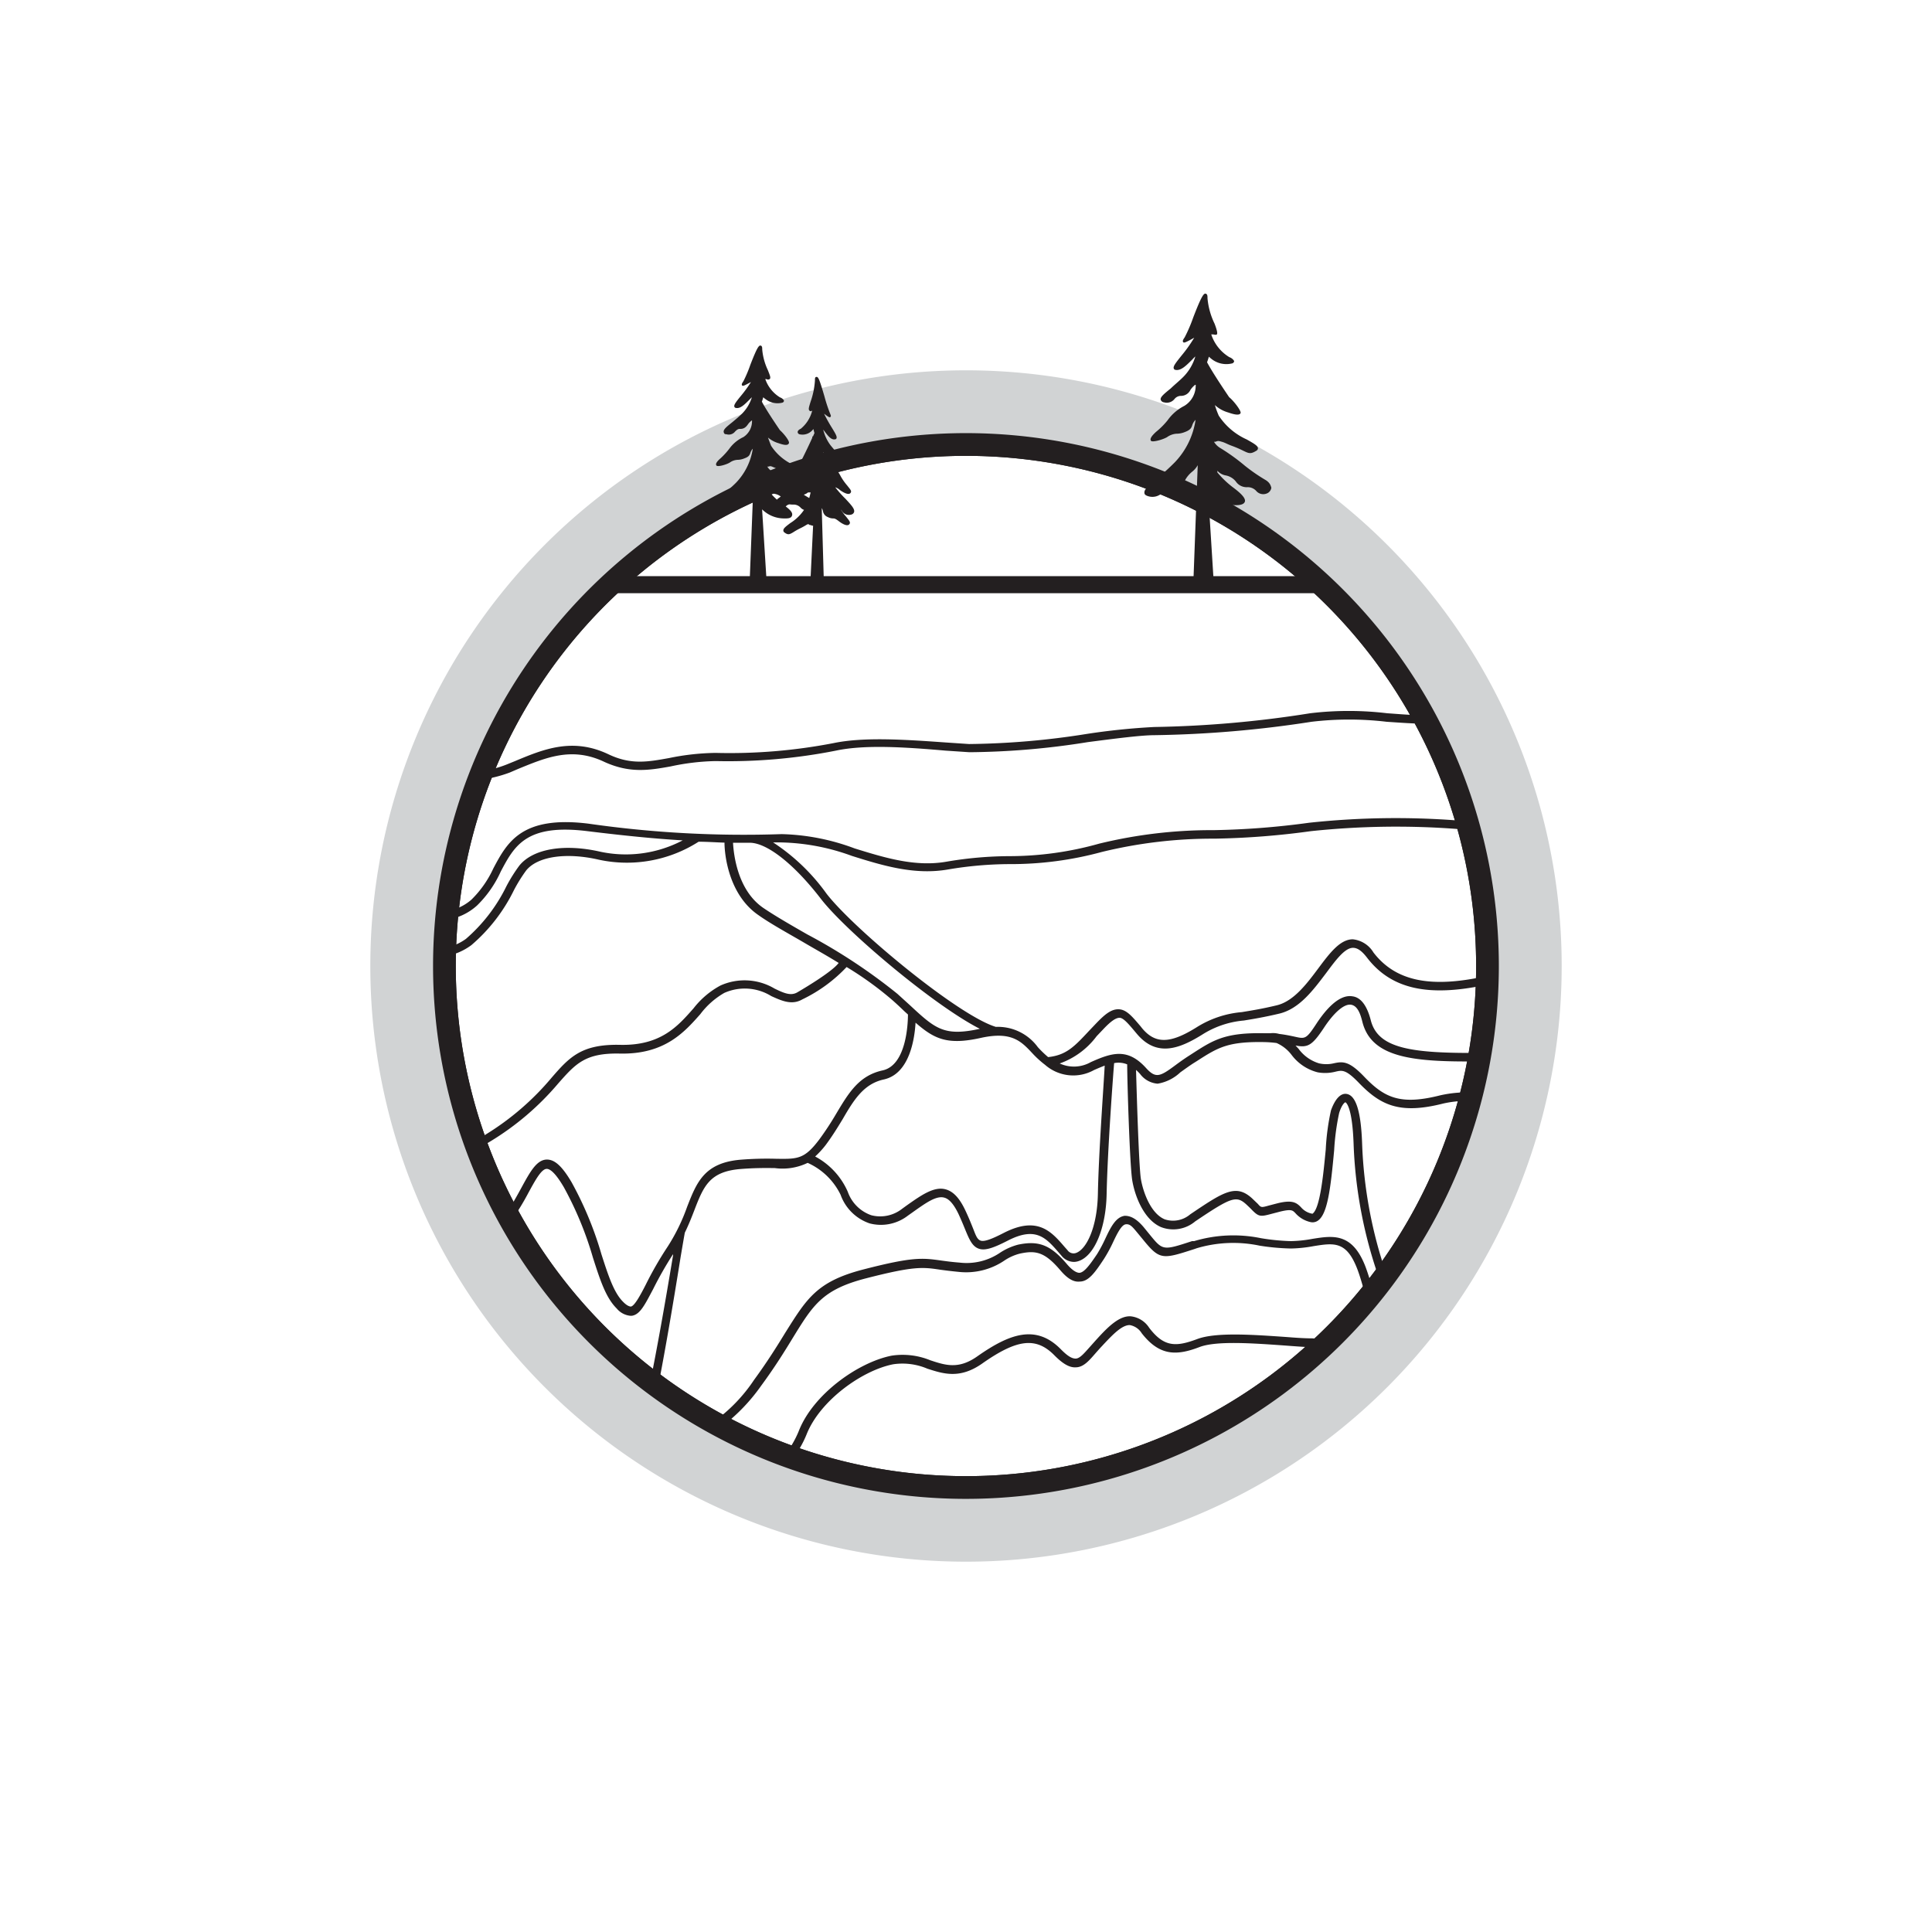 <svg xmlns="http://www.w3.org/2000/svg" viewBox="0 0 170.08 170.08"><defs><style>.cls-1,.cls-3{fill:none;}.cls-2{fill:#b9d878;}.cls-3{stroke:#231f20;stroke-miterlimit:10;stroke-width:2px;}.cls-4{fill:#d1d3d4;}.cls-5{fill:#231f20;}</style></defs><title>NOM_1_3</title><g id="Layer_51" data-name="Layer 51"><rect class="cls-1" width="170.08" height="170.08"/></g><g id="_01_-_Onderwerpen" data-name="01 - Onderwerpen"><g id="_03" data-name="03"><path class="cls-2" d="M85,35.43A49.61,49.61,0,1,0,134.65,85,49.61,49.61,0,0,0,85,35.43ZM117.5,117.5a45.91,45.91,0,1,1,0-64.92A45.9,45.9,0,0,1,117.5,117.5Z"/><path class="cls-3" d="M117.5,117.5a45.91,45.91,0,1,1,0-64.92A45.9,45.9,0,0,1,117.5,117.5Z"/><path class="cls-4" d="M85,32.6A52.44,52.44,0,1,0,137.48,85,52.44,52.44,0,0,0,85,32.6Zm32.46,84.9a45.91,45.91,0,1,1,0-64.92A45.9,45.9,0,0,1,117.5,117.5Z"/><path class="cls-3" d="M117.5,117.5a45.91,45.91,0,1,1,0-64.92A45.9,45.9,0,0,1,117.5,117.5Z"/><path class="cls-5" d="M71.2,43.82a10.34,10.34,0,0,1-1.44-1A14.32,14.32,0,0,0,68,41.52a1.26,1.26,0,0,1-.45-.44l.09,0c.19-.06.19-.06.45.05l.73.3a8.66,8.66,0,0,1,.8.34c.4.2.53.26.95,0a.19.19,0,0,0,.12-.17c0-.19-.26-.35-.81-.66a4.63,4.63,0,0,1-2-1.7q-.13-.33-.27-.72a2.53,2.53,0,0,0,.94.5c.54.19.81.2.9,0s-.51-.91-.79-1.15c0,0-1.17-1.7-1.59-2.51q.08-.21.12-.39a1.2,1.2,0,0,0,.21.17,1.71,1.71,0,0,0,1.5.3c.11-.06.12-.14.11-.18s-.12-.2-.35-.28a3.07,3.07,0,0,1-1.29-1.61l.1,0a.26.26,0,0,0,.29,0c.12-.12,0-.36-.16-.78a5.33,5.33,0,0,1-.5-1.83c0-.16,0-.32-.16-.34s-.36.34-.89,1.71a11.37,11.37,0,0,1-.61,1.44c-.11.15-.18.28-.11.36s.21,0,.52-.16l.26-.14a10.85,10.85,0,0,1-.91,1.25c-.43.53-.61.77-.55.93a.16.16,0,0,0,.12.1c.4.09.77-.29,1.24-.76l.18-.18a3.53,3.53,0,0,1-.86,1.44c-.3.29-.61.55-.89.78-.49.39-.78.63-.73.85s.19.18.25.19a.7.7,0,0,0,.76-.25c.13-.12.25-.24.44-.22.38,0,.55-.21.71-.44A1.4,1.4,0,0,1,66.2,37h0a1.66,1.66,0,0,1-.76,1.48,3.17,3.17,0,0,0-1.22,1,6.36,6.36,0,0,1-.77.85c-.36.31-.48.51-.38.65s.83-.06,1.16-.25a1.31,1.31,0,0,1,.69-.25,1.59,1.59,0,0,0,.59-.12c.4-.14.48-.28.55-.5a1,1,0,0,1,.21-.36,5.51,5.51,0,0,1-1.48,3c-.42.42-.87.79-1.26,1.11-.67.55-1.08.89-1,1.16s.25.23.33.25a1,1,0,0,0,1-.35.86.86,0,0,1,.61-.32h0a1.07,1.07,0,0,0,1-.61,1.82,1.82,0,0,1,.48-.52,1.93,1.93,0,0,0,.37-.43l-.32,8.3h1.48l-.39-6.25a2.75,2.75,0,0,0,1.93.8h.09c.23,0,.55,0,.62-.27s-.2-.54-.86-1a6.27,6.27,0,0,1-1.16-1.1v-.08a1,1,0,0,0,.56.3A1.21,1.21,0,0,1,69,44a1,1,0,0,0,.83.42.83.83,0,0,1,.65.27.7.7,0,0,0,.73.2.55.55,0,0,0,.37-.44C71.63,44.28,71.59,44,71.2,43.82Z"/><path class="cls-5" d="M73.53,42.9l0,0a1.09,1.09,0,0,1,.41.24c.26.19.73.46.91.28s0-.33-.26-.67a5,5,0,0,1-.59-.84A2.79,2.79,0,0,0,73,40.8a1.49,1.49,0,0,1-.53-1,1.61,1.61,0,0,1,.17.28c.12.21.25.45.52.45h.07c.11,0,.18.08.28.2a.51.51,0,0,0,.62.26.26.26,0,0,0,.2-.18c0-.2-.19-.46-.55-.85-.21-.23-.45-.49-.68-.78a3.76,3.76,0,0,1-.63-1.36l.07.09c.36.47.63.85,1,.76a.12.12,0,0,0,.1-.09c.06-.15-.08-.39-.41-.93a13.93,13.93,0,0,1-.68-1.22.71.71,0,0,1,.14.1c.24.17.34.25.42.17s0-.19-.06-.36a13.52,13.52,0,0,1-.47-1.44c-.44-1.5-.54-1.73-.7-1.72s-.13.17-.14.35a6.93,6.93,0,0,1-.38,1.83c-.14.46-.22.68-.1.79s.2,0,.24,0h0a3,3,0,0,1-1,1.59c-.19.09-.28.19-.28.3a.22.22,0,0,0,.16.19,1.16,1.16,0,0,0,1.11-.33l.12-.13a3,3,0,0,0,.09.35l-.13.3h-.06v.11c-.38.86-1,2.09-1,2.09-.3.35-.77,1-.59,1.19s.31.11.7-.07a2.44,2.44,0,0,0,.49-.28l-.11.11a11.11,11.11,0,0,0-1.34,1.26,9,9,0,0,1-1.08,1,.66.66,0,0,0-.32.67.48.48,0,0,0,.38.38.47.47,0,0,0,.49-.23.54.54,0,0,1,.48-.26.7.7,0,0,0,.64-.43.75.75,0,0,1,.21-.24l.35-.19a.92.92,0,0,0,.32-.18s0,0,.15,0l.08,0a9.35,9.35,0,0,1-.27,1,4.06,4.06,0,0,1-1.52,1.7c-.37.28-.61.46-.61.64a.21.21,0,0,0,.09.18c.33.25.46.17.76,0a6.12,6.12,0,0,1,.61-.35,5.25,5.25,0,0,0,.55-.3c.18-.1.18-.1.31,0l.08,0a.49.49,0,0,0,.22.06l-.23,4.75h1.17l-.18-6.3a.84.84,0,0,1,.11.28.66.66,0,0,0,.43.51,1,1,0,0,0,.46.12c.11,0,.19,0,.5.24s.73.47.91.29,0-.34-.26-.68a4.16,4.16,0,0,1-.47-.64l.08.1a.72.72,0,0,0,.84.35.34.34,0,0,0,.25-.23c.07-.27-.26-.62-.77-1.17C74.19,43.68,73.85,43.31,73.53,42.9Z"/><path class="cls-5" d="M111.35,42.22A15.41,15.41,0,0,1,109.59,41a17.58,17.58,0,0,0-2.15-1.55,1.6,1.6,0,0,1-.57-.56l.13,0c.24-.09.24-.09.56,0s.45.2.89.36a9.92,9.92,0,0,1,1,.43c.49.24.65.31,1.15,0a.25.25,0,0,0,.14-.21c0-.22-.32-.41-1-.79a5.77,5.77,0,0,1-2.45-2.09,8.29,8.29,0,0,1-.34-.93,2.92,2.92,0,0,0,1.17.65c.65.23,1,.25,1.09.06s-.63-1.11-1-1.4c0,0-1.43-2.09-1.95-3.08a4.6,4.6,0,0,0,.16-.49,3.28,3.28,0,0,0,.26.22,2.1,2.1,0,0,0,1.83.36c.12-.07.14-.16.13-.2s-.14-.24-.42-.34a3.68,3.68,0,0,1-1.59-2l.14,0c.11,0,.26.07.35,0s0-.43-.2-.95a6.43,6.43,0,0,1-.62-2.23c0-.2,0-.38-.18-.41s-.43.42-1.07,2.08a13.53,13.53,0,0,1-.76,1.77c-.15.21-.2.33-.13.42s.24,0,.63-.2l.34-.19A12.33,12.33,0,0,1,104,31.32c-.51.64-.74.93-.67,1.12a.18.18,0,0,0,.14.12c.48.1.93-.35,1.5-.92a3.19,3.19,0,0,1,.26-.26,4.26,4.26,0,0,1-1.07,1.81c-.36.36-.75.67-1.09,1-.59.48-.95.77-.89,1a.35.35,0,0,0,.3.23.87.87,0,0,0,.92-.3.73.73,0,0,1,.55-.27.92.92,0,0,0,.85-.53,1.9,1.9,0,0,1,.41-.44.1.1,0,0,1,.05,0,2.08,2.08,0,0,1-1,1.85,4.05,4.05,0,0,0-1.48,1.28,6.76,6.76,0,0,1-1,1c-.42.38-.57.63-.46.79s1-.08,1.41-.31a1.62,1.62,0,0,1,.85-.31,1.91,1.91,0,0,0,.71-.14c.52-.19.59-.38.67-.61a1.14,1.14,0,0,1,.29-.47,6.84,6.84,0,0,1-1.82,3.73A19.83,19.83,0,0,1,102,42c-.8.65-1.32,1.08-1.25,1.41,0,.14.16.23.39.29a1.23,1.23,0,0,0,1.27-.42,1,1,0,0,1,.81-.39h.08a1.32,1.32,0,0,0,1.09-.73,2.54,2.54,0,0,1,.58-.65,1.91,1.91,0,0,0,.47-.56l-.38,10.18h1.78l-.48-7.66a3.35,3.35,0,0,0,2.37,1h.11c.28,0,.67-.05.75-.31s-.24-.65-1-1.22a8.19,8.19,0,0,1-1.42-1.35l0-.15a1.26,1.26,0,0,0,.72.41,1.5,1.5,0,0,1,.9.53,1.15,1.15,0,0,0,1,.51,1,1,0,0,1,.81.34.81.81,0,0,0,.87.23.64.64,0,0,0,.45-.52C111.87,42.78,111.82,42.48,111.35,42.22Z"/><path class="cls-5" d="M115.53,50.72h-61c-.54.49-1.08,1-1.6,1.5h64.18C116.6,51.71,116.07,51.21,115.53,50.72Z"/><path class="cls-5" d="M45.59,67.7c2.45-1,4.75-2,7.63-.62,2.21,1,3.88.74,5.82.39A20.36,20.36,0,0,1,63,67a48.81,48.81,0,0,0,10.59-.92c2.59-.55,6.18-.3,9.65,0l2.1.14a68.44,68.44,0,0,0,10.43-.89c2.54-.33,4.73-.61,5.86-.61a98.57,98.57,0,0,0,13.83-1.18,28.08,28.08,0,0,1,6.61,0c1.19.08,2.4.17,3.64.18-.14-.25-.29-.5-.43-.76-1.07,0-2.12-.1-3.16-.17a28.46,28.46,0,0,0-6.78,0A96.61,96.61,0,0,1,101.61,64a59.26,59.26,0,0,0-6,.62,69.78,69.78,0,0,1-10.3.88l-2.08-.14c-3.53-.25-7.17-.5-9.86.06A48.09,48.09,0,0,1,63,66.28a21.58,21.58,0,0,0-4.08.45c-1.88.34-3.37.62-5.36-.33-3.18-1.51-5.75-.43-8.24.61l-.74.3a9.4,9.4,0,0,1-2.11.56c-.11.26-.2.53-.3.79a11.49,11.49,0,0,0,2.7-.65Z"/><path class="cls-5" d="M126.81,96.42c-3.54.9-4.94.22-6.73-1.65-1.32-1.38-1.87-1.34-2.68-1.16a2.88,2.88,0,0,1-1.28,0,3.48,3.48,0,0,1-1.81-1.29l-.26-.28c1.08.21,1.46,0,2.48-1.53.91-1.39,1.81-2.16,2.41-2.06s.84.88,1,1.53c.82,3.19,4.57,3.51,10.22,3.46.05-.25.09-.5.13-.75-6.11.05-9-.4-9.62-2.89-.33-1.27-.87-2-1.61-2.09-1.18-.2-2.37,1.19-3.16,2.39-.91,1.39-1,1.37-1.93,1.16-.33-.07-.78-.17-1.36-.24a2,2,0,0,0-.79-.06h0l-.43,0c-3.52-.08-4.55.58-6.41,1.78l-.31.2c-.45.29-.84.57-1.19.83-1.35,1-1.73,1.2-2.59.25-1.62-1.79-3-1.35-4.86-.52a3,3,0,0,1-2.74.12,6.94,6.94,0,0,0,3.25-2.4l.59-.62c.69-.73,1.11-1,1.43-1s.75.49,1.36,1.22l.16.19c1.77,2.11,3.8,1.28,5.74.08a8.12,8.12,0,0,1,3.68-1.25c.8-.13,1.78-.29,3.13-.61,1.78-.43,3-2.1,4.13-3.59.84-1.13,1.63-2.2,2.35-2.2.41,0,.79.29,1.23.86,2.1,2.74,5.33,3.52,10.57,2.38,0-.25,0-.51,0-.77-5,1.13-8.07.45-10-2.06a2.41,2.41,0,0,0-1.82-1.16h0c-1.1,0-2,1.17-3,2.51s-2.18,2.94-3.69,3.3c-1.32.32-2.3.47-3.08.6a8.87,8.87,0,0,0-4,1.35c-2.31,1.44-3.61,1.46-4.77.08l-.15-.19c-.75-.88-1.24-1.47-1.92-1.49s-1.26.49-2,1.26l-.6.63c-1.29,1.38-2,2.15-3.61,2.32a9.41,9.41,0,0,1-.91-.88,4.35,4.35,0,0,0-3.69-1.78c-3.33-1-12.54-8.65-14.91-11.73a17.72,17.72,0,0,0-4.7-4.51l.66,0A19.21,19.21,0,0,1,75,75.35c2.71.85,5.51,1.71,8.47,1.19a33.08,33.08,0,0,1,5.38-.47A30.47,30.47,0,0,0,97,75a41.15,41.15,0,0,1,9.94-1.17,70.36,70.36,0,0,0,8.46-.66,71.22,71.22,0,0,1,12.93-.19l1,0c-.07-.25-.13-.5-.21-.75l-.79,0a71.23,71.23,0,0,0-13.09.2,70.26,70.26,0,0,1-8.37.65,41.79,41.79,0,0,0-10.11,1.19,29.22,29.22,0,0,1-7.91,1.1,33.51,33.51,0,0,0-5.49.48c-2.78.5-5.5-.35-8.12-1.16a19.57,19.57,0,0,0-6.43-1.26,96.23,96.23,0,0,1-17-.92c-5.89-.73-7.16,1.64-8.38,3.94a9.28,9.28,0,0,1-1.93,2.75,4.23,4.23,0,0,1-2.14,1c0,.26,0,.52-.07.78A5.09,5.09,0,0,0,42,79.71a9.84,9.84,0,0,0,2.09-3c1.2-2.26,2.24-4.21,7.63-3.54,3.34.41,6,.67,8.38.81a10.75,10.75,0,0,1-7.25,1c-3.19-.73-5.93-.26-7.13,1.22a14,14,0,0,0-1.14,1.82,14.59,14.59,0,0,1-3.56,4.63,4.53,4.53,0,0,1-1.88.8c0,.25,0,.5,0,.75a5.45,5.45,0,0,0,2.36-1,15.07,15.07,0,0,0,3.75-4.85,13.67,13.67,0,0,1,1.07-1.72c1-1.24,3.52-1.61,6.39-.95A11.71,11.71,0,0,0,61.5,74.1c.79,0,1.55.06,2.28.08,0,1.14.4,4.62,3,6.39,1,.71,2.43,1.5,3.88,2.34,1,.59,2.12,1.21,3.17,1.86-.2.28-.94,1-3.64,2.59-.56.32-1.12.1-2-.33a5.17,5.17,0,0,0-4.77-.27,7.49,7.49,0,0,0-2.36,2c-1.37,1.55-2.86,3.31-6.49,3.22-3.4-.07-4.45,1.1-6,2.88a23.75,23.75,0,0,1-5.79,5c-.32.2-.65.37-1,.53.08.24.18.47.26.71a12.21,12.21,0,0,0,1.11-.61,24.35,24.35,0,0,0,6-5.12c1.53-1.73,2.37-2.69,5.43-2.62,3.94.08,5.67-1.89,7.07-3.47a7,7,0,0,1,2.11-1.87,4.43,4.43,0,0,1,4.14.28c.93.42,1.81.82,2.73.29a13.21,13.21,0,0,0,3.9-2.85,29.43,29.43,0,0,1,4,2.89c.4.35.75.68,1.08,1l.32.29c0,.78-.13,4.46-2.23,4.92s-3,2-4.09,3.82a25.94,25.94,0,0,1-1.47,2.24c-1.32,1.76-1.91,1.75-3.84,1.72a29,29,0,0,0-3.07.08c-3.23.26-3.9,2-4.74,4.15a16.91,16.91,0,0,1-1.71,3.5,31,31,0,0,0-1.93,3.35c-.51,1-1,1.88-1.31,1.93-.16,0-.4-.12-.69-.42-.82-.81-1.32-2.37-1.9-4.17a30.88,30.88,0,0,0-2.63-6.35c-.82-1.39-1.47-2-2.17-2-.91,0-1.5,1.11-2.26,2.5-.37.68-.78,1.43-1.27,2.15l.4.72A21.77,21.77,0,0,0,46.52,105c.59-1.08,1.14-2.1,1.61-2.1.26,0,.72.27,1.51,1.62a30.36,30.36,0,0,1,2.56,6.2c.64,2,1.14,3.53,2.09,4.47a1.78,1.78,0,0,0,1.18.64h.16c.73-.11,1.15-1,1.86-2.33a32.3,32.3,0,0,1,1.76-3.09l0,.11q-1.12,6.75-2,11.12l.67.51c.57-2.91,1.23-6.69,2-11.51.19-1.12.34-2,.37-2.13.33-.68.59-1.33.82-1.93.83-2.15,1.34-3.45,4.1-3.67,1.27-.1,2.23-.09,3-.08a5.07,5.07,0,0,0,2.89-.46A5.91,5.91,0,0,1,74,105.18a4.12,4.12,0,0,0,2.56,2.52,3.89,3.89,0,0,0,3.36-.68l.41-.29c1.17-.83,2.08-1.49,2.79-1.3.44.11.85.59,1.26,1.44.23.5.41.93.56,1.3.38.93.64,1.54,1.21,1.75s1.33-.07,2.58-.71c2.46-1.26,3.35-.24,4.47,1.05l.25.29a1.43,1.43,0,0,0,1.09.54A1.36,1.36,0,0,0,95,111c1.37-.5,2.36-2.91,2.42-5.87.08-3.91.58-10.6.66-11.54a2,2,0,0,1,1.15.11c0,1.45.23,9,.45,10.24.26,1.5,1.08,3.47,2.54,4.09a3,3,0,0,0,3-.51c3.21-2.16,3.63-2.3,4.54-1.45.19.18.34.32.45.44.61.62.76.61,1.76.34l.73-.19c1-.24,1.1-.11,1.35.15a2.49,2.49,0,0,0,1.3.77.82.82,0,0,0,.68-.13c.84-.59,1.11-2.83,1.42-6.19a21.16,21.16,0,0,1,.44-3.28c.23-.74.49-.93.54-.94s.61.33.73,3.62a39.79,39.79,0,0,0,2.39,12.27c.18-.23.36-.45.53-.68a39.55,39.55,0,0,1-2.17-11.61c-.1-2.81-.55-4.23-1.38-4.34-.52-.07-1,.45-1.36,1.45a20.59,20.59,0,0,0-.46,3.44c-.2,2.08-.49,5.21-1.17,5.66a1.69,1.69,0,0,1-1-.56c-.41-.43-.78-.68-2.08-.36l-.73.19c-.71.2-.71.19-1-.14l-.48-.46c-1.44-1.34-2.53-.6-5.47,1.38a2.32,2.32,0,0,1-2.25.44c-1.26-.53-1.91-2.47-2.09-3.53s-.37-7.43-.43-9.62a4.07,4.07,0,0,1,.36.36,2.13,2.13,0,0,0,1.54.85,3.82,3.82,0,0,0,2-1c.34-.24.72-.52,1.15-.8l.32-.2c1.85-1.19,2.72-1.73,6-1.66a9.81,9.81,0,0,1,1,.08,3.34,3.34,0,0,1,1.34,1.07A4.15,4.15,0,0,0,116,94.4a3.68,3.68,0,0,0,1.58-.06c.57-.13.89-.2,2,.94,1.92,2,3.6,2.85,7.46,1.87a9.5,9.5,0,0,1,2.39-.23c.07-.25.14-.5.2-.75A11,11,0,0,0,126.81,96.42ZM79,87.49a49.52,49.52,0,0,0-7.93-5.23c-1.45-.83-2.82-1.62-3.84-2.31-2.29-1.54-2.64-4.69-2.7-5.76H66c1.52,0,3.91,1.88,6.26,4.93,2.16,2.81,9.93,9.38,14,11.45h0c-3.16.69-3.92,0-6.17-2.09Zm17.65,17.63c-.06,2.93-1,4.85-1.92,5.18a.65.65,0,0,1-.76-.25l-.25-.28c-1.17-1.36-2.39-2.76-5.38-1.22-.82.42-1.63.79-2,.67s-.47-.59-.78-1.33c-.15-.38-.34-.83-.58-1.34-.51-1.08-1.06-1.67-1.74-1.85-1-.27-2.09.48-3.42,1.42l-.4.29a3.12,3.12,0,0,1-2.72.57,3.37,3.37,0,0,1-2.07-2.07,6.44,6.44,0,0,0-2.87-3.1,7.89,7.89,0,0,0,.92-1c.59-.79,1.06-1.56,1.51-2.3,1-1.73,1.87-3.1,3.61-3.48,2.25-.49,2.71-3.51,2.8-5,1.66,1.45,2.82,2,5.79,1.33,2.68-.58,3.52.32,4.5,1.37A8.73,8.73,0,0,0,92,93.74a3.76,3.76,0,0,0,4.31.46c.34-.15.65-.28.94-.39C97.17,95.41,96.72,101.46,96.65,105.12Z"/><path class="cls-5" d="M115.54,109.06a11.42,11.42,0,0,1-1.91.2A18.92,18.92,0,0,1,111,109a12.08,12.08,0,0,0-5.88.26l-.18,0c-2.57.84-2.57.84-3.73-.58l-.53-.65c-.61-.72-1.13-1-1.66-1-.79.1-1.24,1-1.71,2a12.66,12.66,0,0,1-.73,1.37c-.62.92-1.13,1.63-1.56,1.65-.26,0-.65-.24-1.1-.77-1.43-1.68-2.47-2.09-4.29-1.71a5.35,5.35,0,0,0-1.59.71,5.24,5.24,0,0,1-3.57.87c-.66-.05-1.16-.12-1.6-.18-1.65-.23-2.48-.35-6.85.78-4.12,1.06-5,2.57-6.9,5.59-.68,1.11-1.54,2.5-2.74,4.14a14.15,14.15,0,0,1-3.5,3.64l.74.41A16.29,16.29,0,0,0,67,122c1.23-1.67,2.09-3.07,2.78-4.2,1.8-2.93,2.62-4.27,6.44-5.26,4.24-1.09,5-1,6.57-.76.45.06,1,.13,1.63.19a6,6,0,0,0,4-1,4.35,4.35,0,0,1,1.36-.61c1.39-.3,2.18-.16,3.56,1.46.62.73,1.16,1.06,1.71,1,.79,0,1.36-.82,2.14-2a12.67,12.67,0,0,0,.79-1.45c.36-.76.74-1.54,1.12-1.59s.59.22,1,.71l.52.63c1.48,1.82,1.71,1.75,4.55.83l.17-.06a11.28,11.28,0,0,1,5.55-.23,20.07,20.07,0,0,0,2.76.25,12.19,12.19,0,0,0,2-.21c1.82-.29,2.92-.46,3.88,2.13.29.8.52,1.66.74,2.52l.59-.72a20.44,20.44,0,0,0-.63-2.06C119.07,108.5,117.36,108.77,115.54,109.06Z"/><path class="cls-5" d="M113.23,117.7c-2.9-.2-6.18-.44-7.83.18-1.87.7-2.93.73-4.24-1a2.21,2.21,0,0,0-1.61-1c-1-.07-2,.92-2.94,1.95l-.11.12-.58.65c-.51.57-.87,1-1.23,1s-.75-.26-1.32-.84c-2.18-2.2-4.51-1.34-7.33.64-1.65,1.17-2.81.79-4.14.35a6.46,6.46,0,0,0-3.39-.41c-2.93.57-6.93,3.38-8.2,6.66a8.6,8.6,0,0,1-1.21,2.07l.73.28A9.23,9.23,0,0,0,71,126.29c1.18-3,4.91-5.66,7.64-6.19a5.58,5.58,0,0,1,3,.39c1.4.45,2.85.93,4.82-.45,3.08-2.17,4.75-2.36,6.36-.73.74.75,1.33,1.09,1.87,1.06.69,0,1.17-.57,1.77-1.26.17-.19.36-.41.57-.63l.11-.12c.83-.88,1.62-1.71,2.31-1.71h0a1.55,1.55,0,0,1,1.06.72c1.56,2,3.05,2,5.1,1.21,1.49-.56,4.69-.33,7.5-.13.8.06,1.57.12,2.28.15.29,0,.56,0,.82.08L117,118a10,10,0,0,0-1.46-.18C114.78,117.82,114,117.76,113.23,117.7Z"/></g></g></svg>